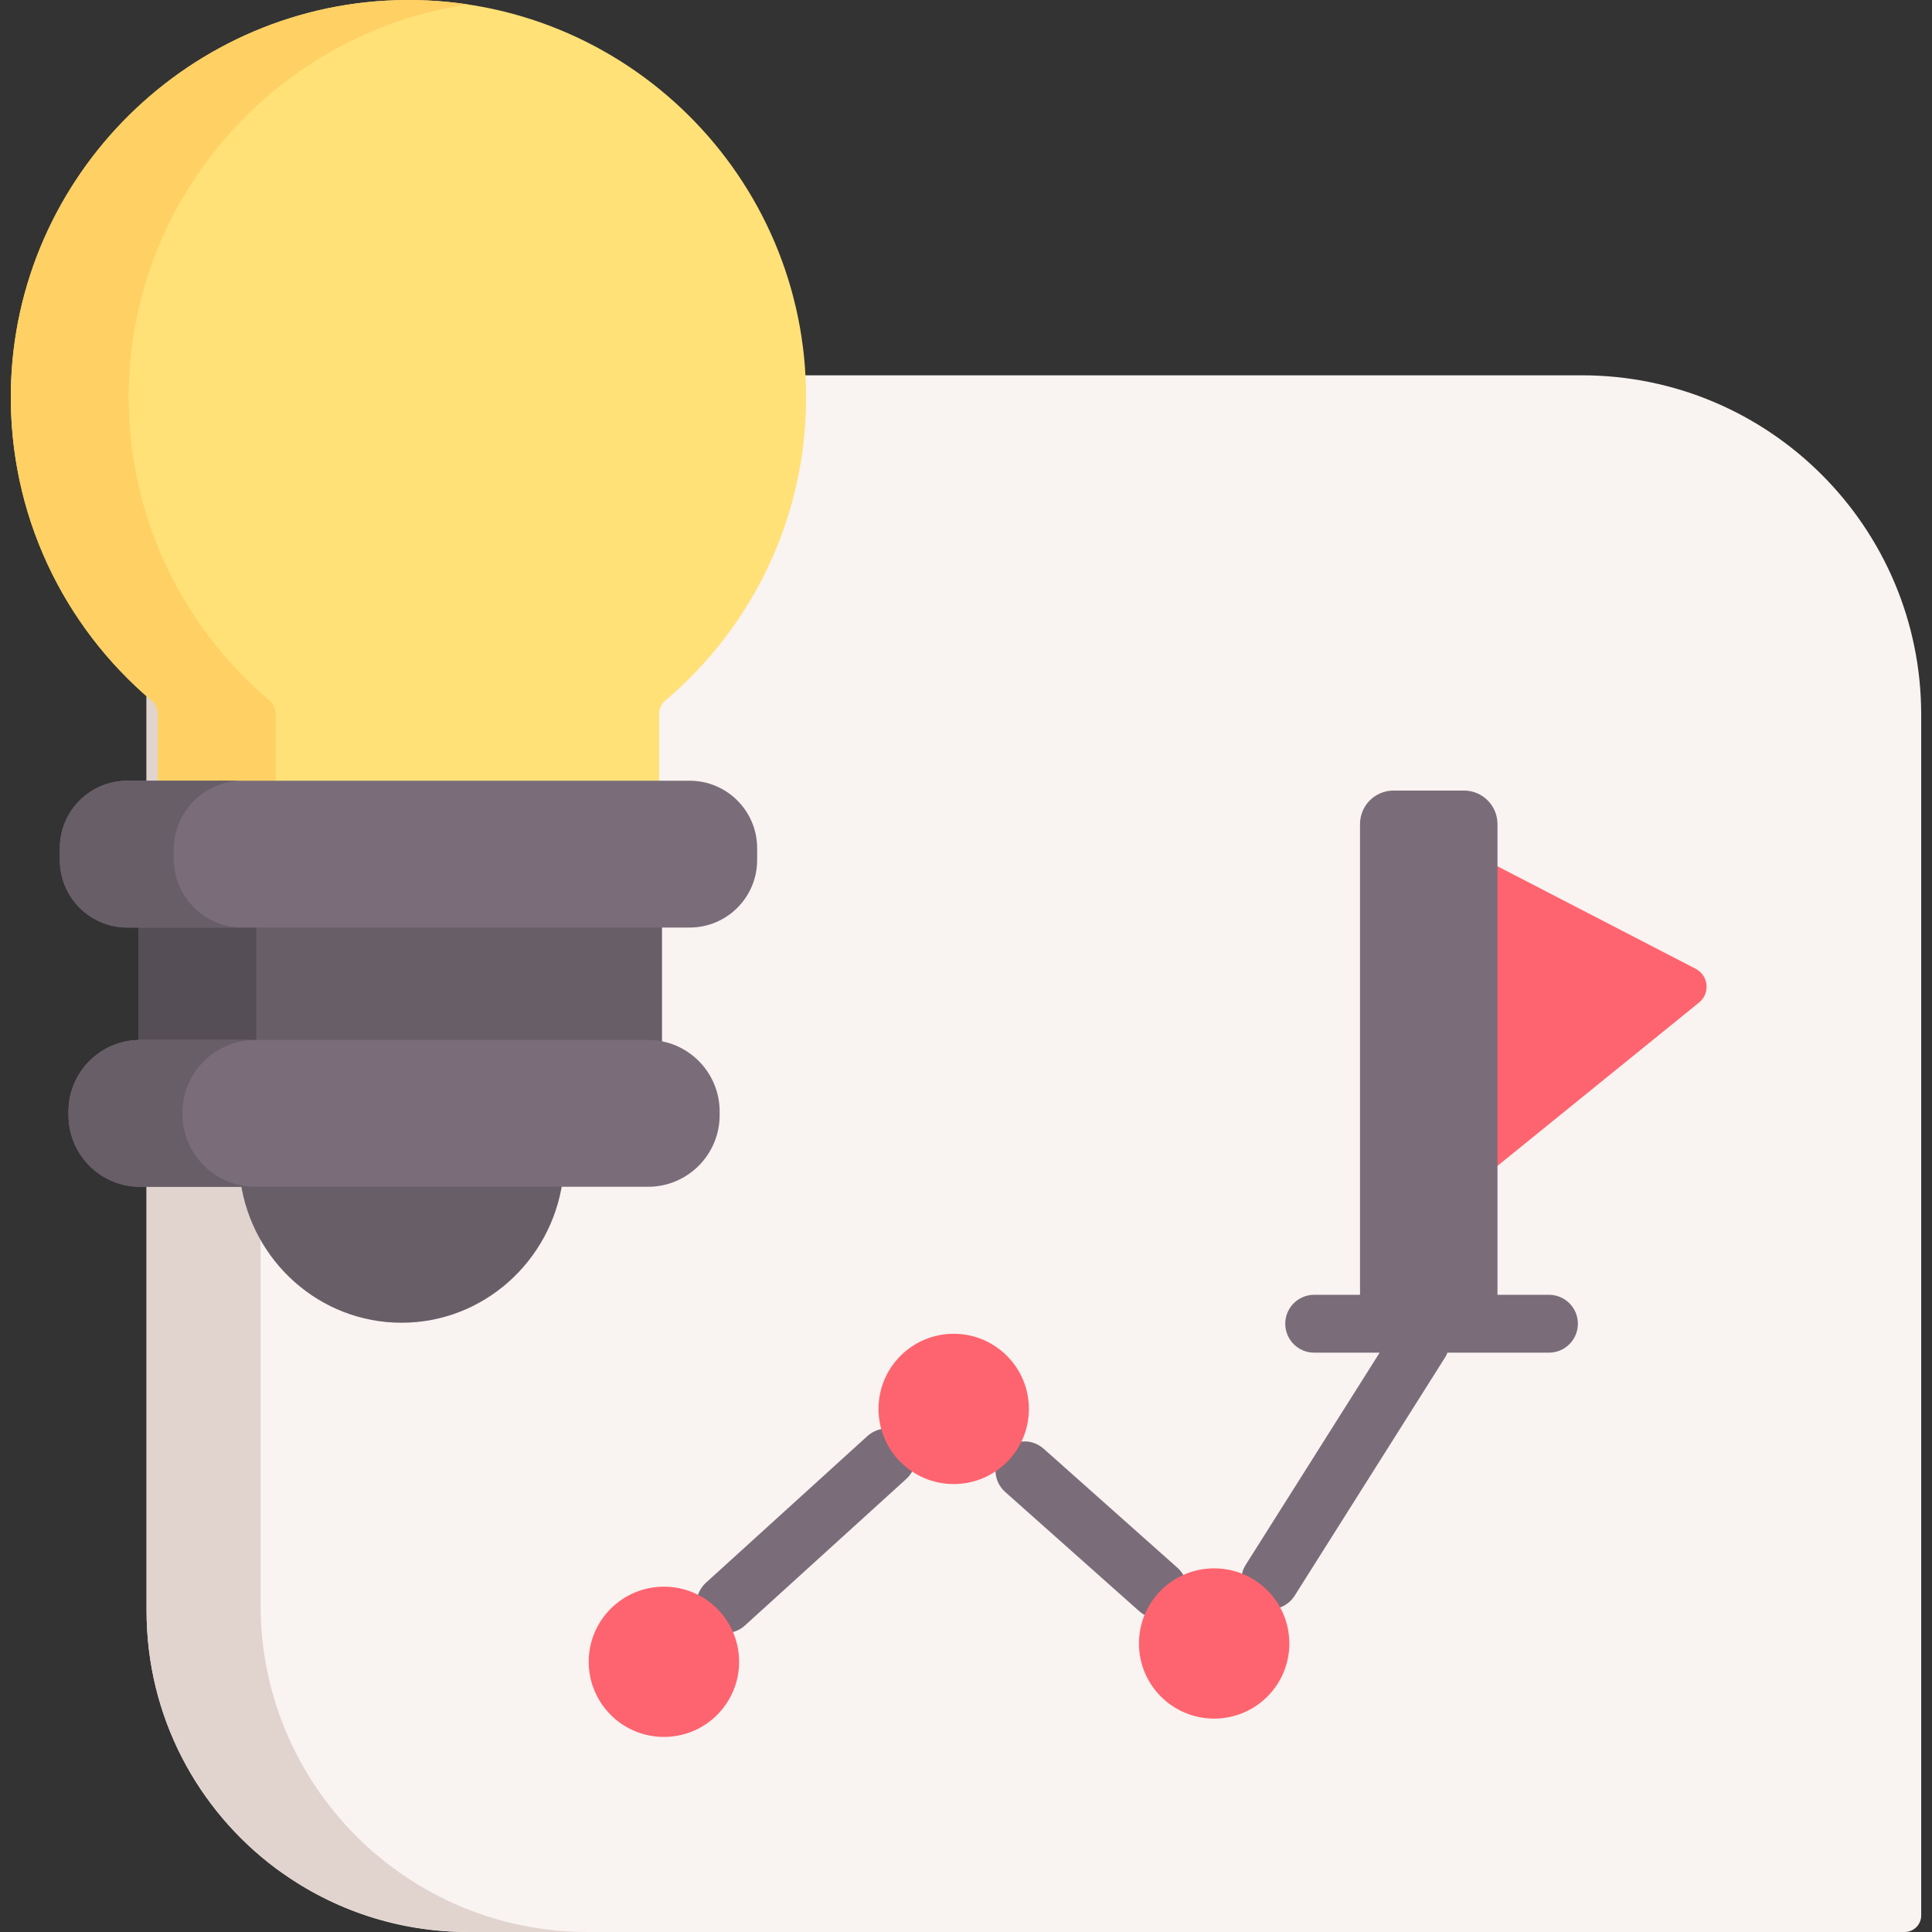 <svg id="Capa_1" enable-background="new 0 0 500.803 500.803" height="512" viewBox="0 0 500.803 500.803" width="512" xmlns="http://www.w3.org/2000/svg"><rect x="0" y="0" width="500.803" height="500.803" fill="#333333" stroke="none"/><g><path d="m498.003 185.283v311.23c0 2.37-1.92 4.29-4.29 4.29h-372.47c-18.11 0-34.89-5.79-48.55-15.63-.42-.3-.84-.61-1.25-.91-20.31-15.18-33.45-39.41-33.45-66.71v-320.27h372.01c48.61 0 88 39.4 88 88z" fill="#f9f3f1"/><path d="m152.293 500.803h-30.54c-18.29 0-35.22-5.79-49.06-15.63-.42-.3-.84-.61-1.25-.91-20.31-15.18-33.45-39.41-33.45-66.71v-320.27h29.55v318.77c0 46.81 37.94 84.75 84.75 84.75z" fill="#e1d3ce"/><path d="m40.892 205.218 129.962.003v-20.159c0-1.355.612-2.629 1.646-3.505 22.296-18.895 36.446-47.08 36.446-78.572 0-57.125-46.546-103.385-103.811-102.982-55.658.395-101.3 45.461-102.316 101.056-.584 32.273 13.687 61.221 36.431 80.498 1.033.876 1.645 2.149 1.645 3.503v20.16" fill="#ffe177"/><path d="m69.795 181.557c1.028.876 1.639 2.148 1.639 3.502v20.158h-30.542v-20.157c0-1.354-.611-2.627-1.639-3.502-22.744-19.272-37.017-48.226-36.437-80.499 1.018-55.598 46.659-100.658 102.317-101.055 5.457-.041 10.822.346 16.055 1.13-48.888 7.31-86.903 49.234-87.829 99.924-.581 32.273 13.693 61.227 36.436 80.499z" fill="#ffd064"/><path d="m35.874 271.606v-33.596h135.728v33.596c-.001 0-136.007 0-135.728 0z" fill="#685e68"/><path d="m387.618 302.657 52.807-42.792c2.944-2.385 2.471-7.007-.894-8.748l-51.913-26.852z" fill="#fe646f"/><path d="m35.873 238.01h30.542v33.596h-30.542z" fill="#554e56"/><path d="m145.825 306.221c-2.971 20.73-20.528 36.651-41.741 36.651s-38.77-15.921-41.741-36.651z" fill="#685e68"/><path d="m196.263 219.873v3.06c0 9.67-7.84 17.5-17.5 17.5h-145.75c-9.67 0-17.5-7.83-17.5-17.5v-3.06c0-9.66 7.83-17.5 17.5-17.5h145.75c9.66 0 17.5 7.84 17.5 17.5z" fill="#7a6d79"/><path d="m186.543 288.133v.93c0 10.25-8.31 18.57-18.56 18.57h-131.67c-.16 0-.32 0-.48-.01h-.19c-.1 0-.19 0-.29-.01-9.8-.5-17.6-8.62-17.6-18.55v-.93c0-10.25 8.31-18.56 18.56-18.56h131.67c10.25 0 18.56 8.31 18.56 18.56z" fill="#7a6d79"/><path d="m62.873 240.433h-29.86c-9.67 0-17.5-7.83-17.5-17.5v-3.06c0-9.66 7.83-17.5 17.5-17.5h29.86c-9.84 0-17.82 7.99-17.82 17.82v2.42c0 9.85 7.98 17.82 17.82 17.82z" fill="#685e68"/><path d="m66.193 307.623h-30.55c-.1 0-.19 0-.29-.01-9.8-.5-17.6-8.62-17.6-18.55v-.93c0-10.25 8.31-18.56 18.56-18.56h29.88c-10.44 0-18.9 8.46-18.9 18.89v.27c0 10.43 8.46 18.89 18.9 18.89z" fill="#685e68"/><path d="m188.047 423.307c-2.04 0-4.073-.828-5.554-2.457-2.785-3.066-2.557-7.81.509-10.595l41.838-38.001c3.065-2.784 7.81-2.556 10.595.509 2.785 3.066 2.557 7.81-.509 10.595l-41.838 38.001c-1.437 1.304-3.242 1.948-5.041 1.948z" fill="#7a6d79"/><path d="m300.242 419.507c-1.773 0-3.553-.625-4.982-1.896l-34.706-30.876c-3.095-2.753-3.371-7.494-.618-10.589 2.753-3.093 7.493-3.372 10.589-.618l34.706 30.876c3.095 2.753 3.371 7.494.618 10.589-1.482 1.665-3.539 2.514-5.607 2.514z" fill="#7a6d79"/><path d="m401.511 335.63h-13.343v-122.013c0-4.805-3.899-8.694-8.694-8.694h-18.244c-4.805 0-8.694 3.889-8.694 8.694v122.013h-11.879c-4.143 0-7.5 3.357-7.5 7.5s3.357 7.5 7.5 7.5h16.969l-34.721 54.998c-2.211 3.503-1.164 8.135 2.338 10.346 1.243.785 2.628 1.159 3.997 1.159 2.488 0 4.922-1.237 6.349-3.497l38.984-61.752c.255-.404.462-.825.632-1.254h26.307c4.143 0 7.5-3.357 7.5-7.5s-3.359-7.5-7.501-7.5z" fill="#7a6d79"/><g fill="#fe646f"><ellipse cx="172.097" cy="430.764" rx="19.492" ry="19.476"/><ellipse cx="247.214" cy="365.212" rx="19.492" ry="19.476"/><ellipse cx="314.724" cy="426.014" rx="19.492" ry="19.476"/></g></g></svg>